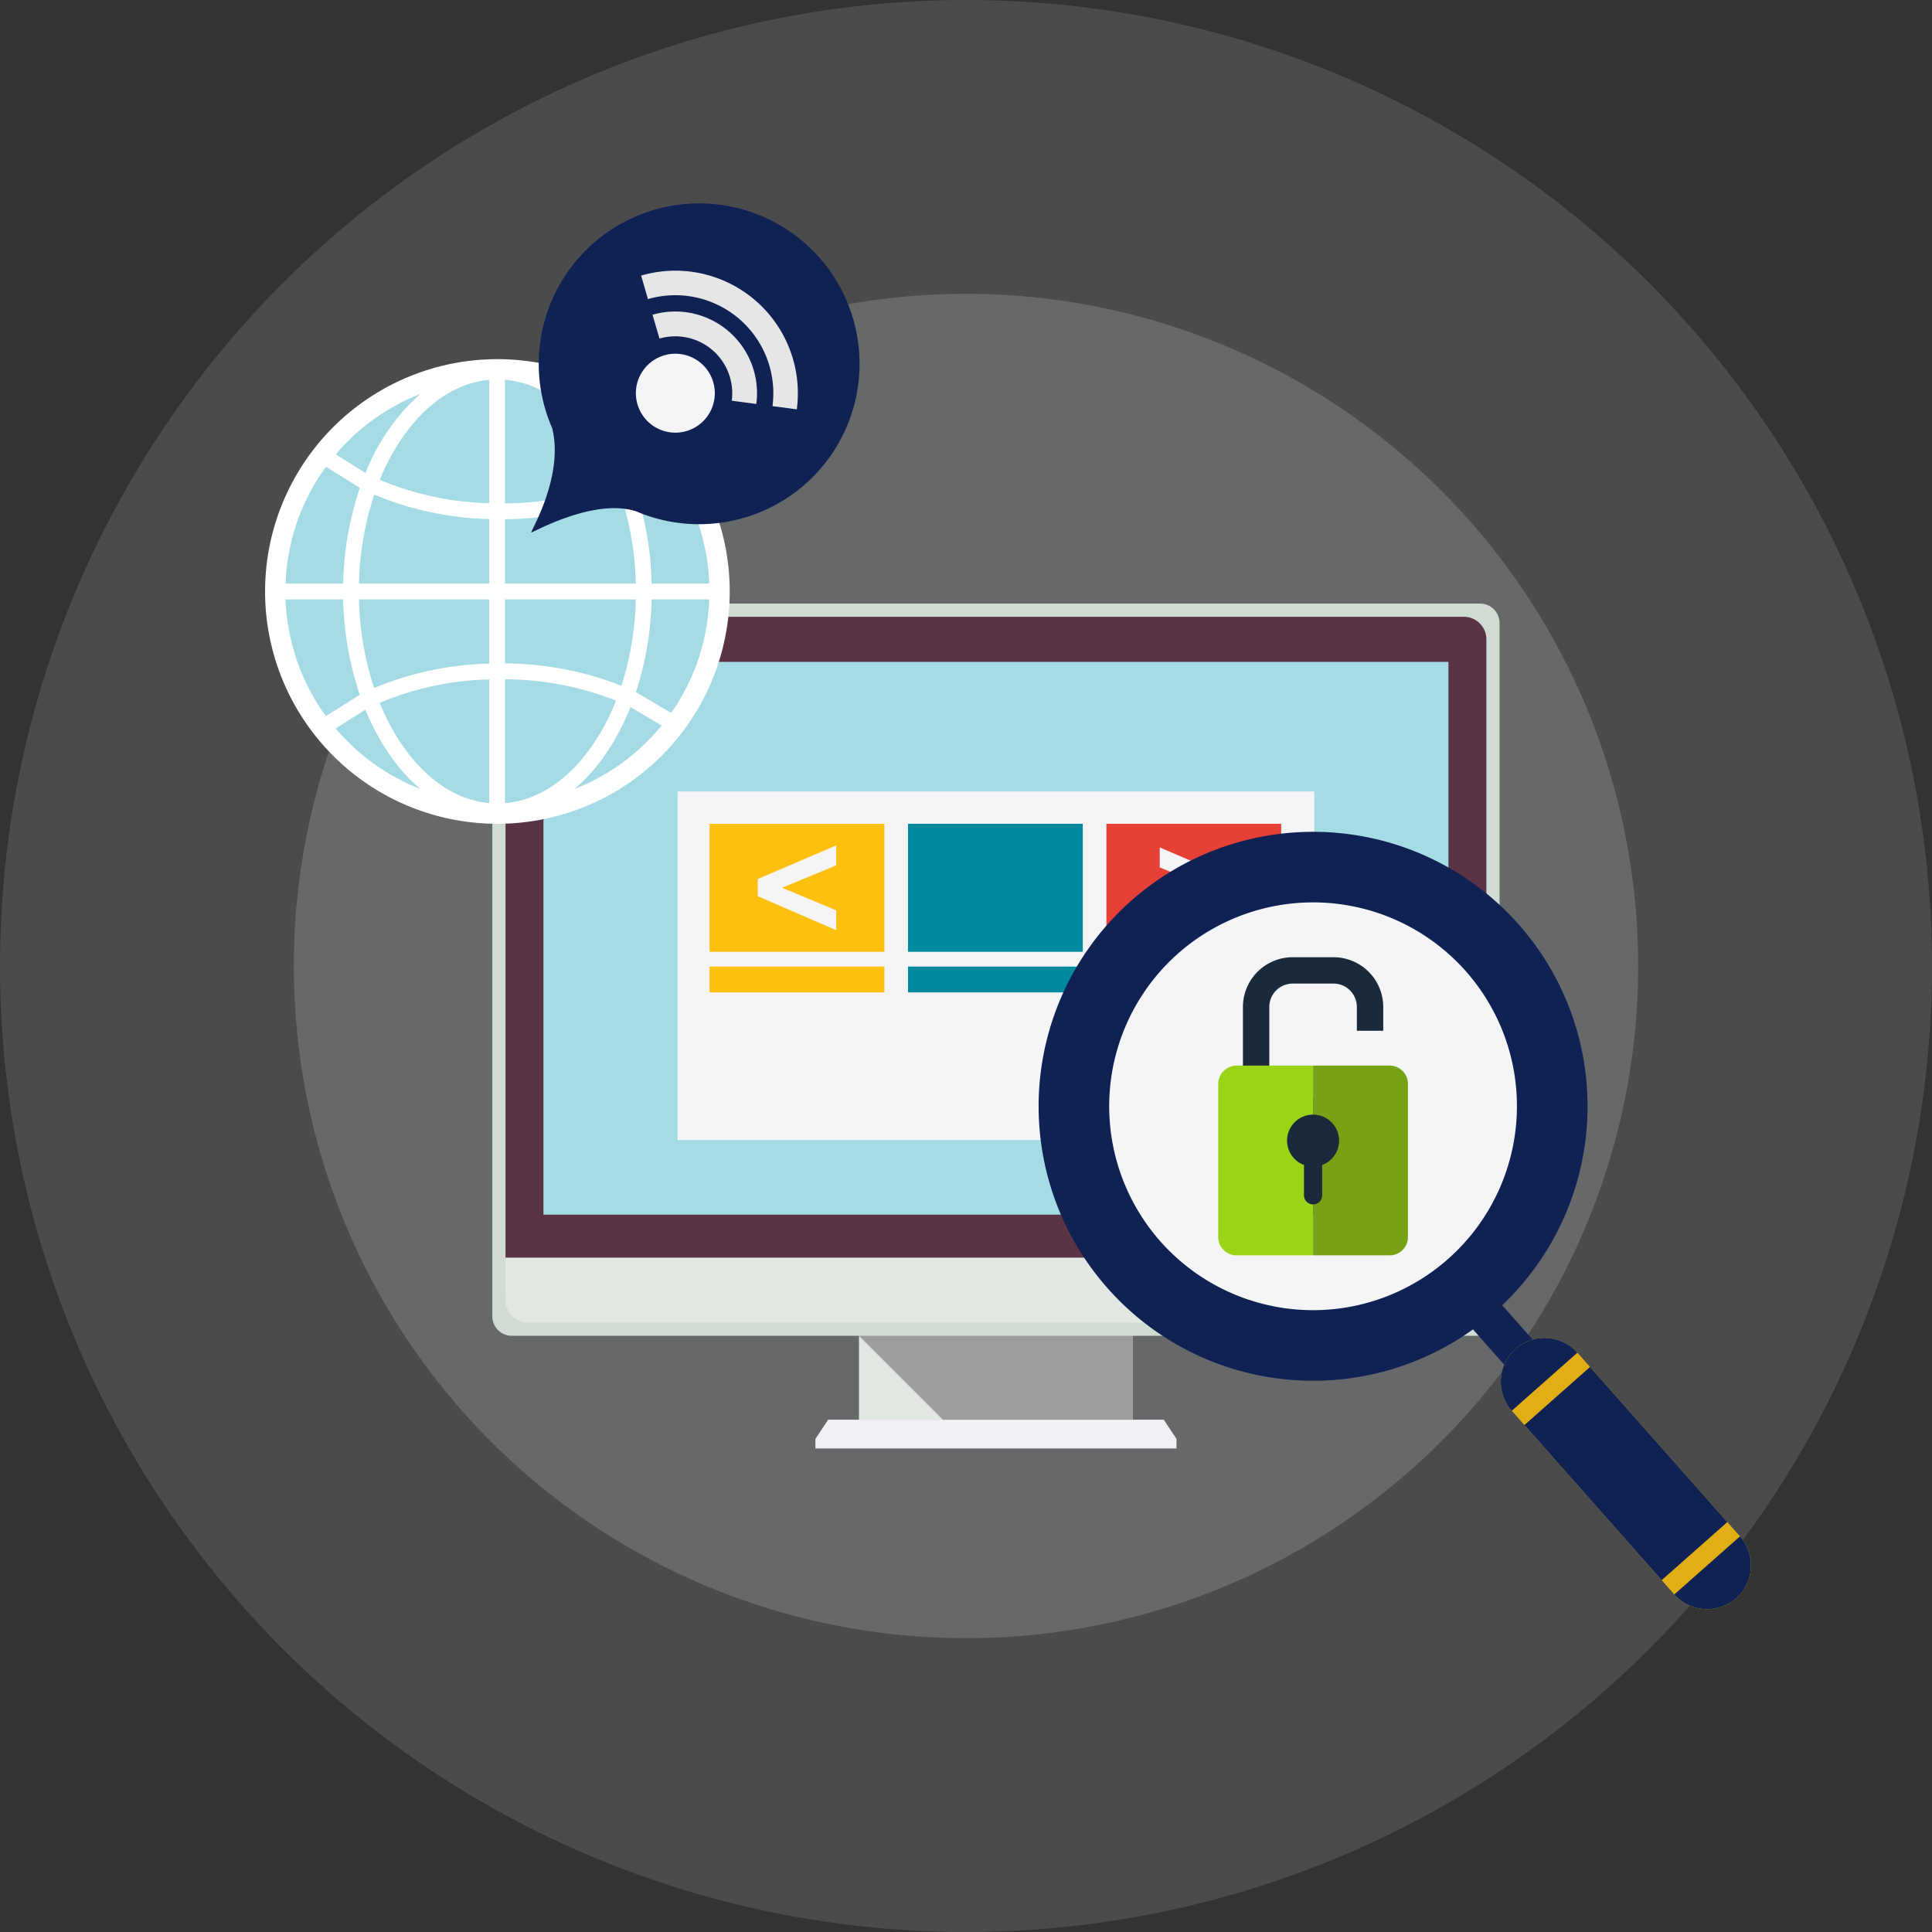 <svg xmlns="http://www.w3.org/2000/svg" width="436.891" height="436.891"><rect width="100%" height="100%" fill="#333333" stroke="none"/><defs><style>.cls-15,.cls-16,.cls-17,.cls-18{fill-rule:evenodd}.cls-15{fill:#a5dbe5}.cls-18{fill:#f5f5f7}.cls-11{fill:#fdc00f}.cls-12{fill:#018a9d}.cls-13{fill:#e74037}.cls-16{fill:#102154}.cls-17{fill:#e6e6e6}.cls-21{fill:#1a2a3a}</style></defs><g id="Data_Protect_Ill" transform="translate(-481.845 -171.46)"><g id="Data_protect" transform="translate(593.173 307.945)"><circle id="Ellipse_2228" cx="152.003" cy="152.003" r="152.003" data-name="Ellipse 2228" transform="translate(-44.886 -70.042)" style="opacity:.204;fill:#d5d7db"/><circle id="Ellipse_2229" cx="218.445" cy="218.445" r="218.445" data-name="Ellipse 2229" transform="translate(-111.328 -136.485)" style="opacity:.152;fill:#d5d7db"/><path id="Path_34510" d="M612.766 367.958h75.888l2.88 4.344v2.173h-81.648V372.3z" data-name="Path 34510" transform="translate(-536.821 -183.404)" style="fill-rule:evenodd;fill:#f1f1f5"/><path id="Rectangle_5403" d="M0 0h61.939v30.293H0z" data-name="Rectangle 5403" transform="translate(82.916 154.261)" style="fill:#e1e8e1"/><path id="Path_34511" d="m634.241 381.676-18.965-18.968v-11.326h61.939v30.293z" data-name="Path 34511" transform="translate(-532.36 -197.121)" style="fill:#9d9d9d;fill-rule:evenodd"/><path id="Rectangle_5404" d="M4.423 0h218.931a4.422 4.422 0 0 1 4.422 4.422v156.744a4.422 4.422 0 0 1-4.422 4.422H4.424A4.424 4.424 0 0 1 0 161.164V4.423A4.423 4.423 0 0 1 4.423 0z" data-name="Rectangle 5404" style="fill:#d0dcd1"/><path id="Path_34512" d="M576.635 268.608h211.613a5.11 5.11 0 0 1 5.1 5.1v139.863H571.54V273.7a5.106 5.106 0 0 1 5.095-5.092z" data-name="Path 34512" transform="translate(-568.554 -265.619)" style="fill:#5a3445;fill-rule:evenodd"/><path id="Rectangle_5405" d="M0 0h204.647v124.994H0z" data-name="Rectangle 5405" transform="translate(11.565 13.191)" style="fill:#a5dbe5"/><path id="Rectangle_5406" d="M0 0h143.97v78.797H0z" data-name="Rectangle 5406" transform="translate(41.903 42.503)" style="fill:#f5f5f7"/><path id="Path_34513" d="M571.54 347.93h221.8v9.551a5.11 5.11 0 0 1-5.1 5.1H576.635a5.107 5.107 0 0 1-5.1-5.1z" data-name="Path 34513" transform="translate(-568.554 -199.978)" style="fill:#e1e8e1;fill-rule:evenodd"/><path id="Rectangle_5407" d="M0 0h39.53v28.947H0z" class="cls-11" data-name="Rectangle 5407" transform="translate(49.129 49.802)"/><path id="Rectangle_5408" d="M0 0h39.53v5.844H0z" class="cls-11" data-name="Rectangle 5408" transform="translate(49.129 82.09)"/><path id="Rectangle_5409" d="M0 0h39.525v28.947H0z" class="cls-12" data-name="Rectangle 5409" transform="translate(94.002 49.802)"/><path id="Rectangle_5410" d="M0 0h39.525v5.844H0z" class="cls-12" data-name="Rectangle 5410" transform="translate(94.002 82.09)"/><path id="Rectangle_5411" d="M0 0h39.525v28.947H0z" class="cls-13" data-name="Rectangle 5411" transform="translate(138.87 49.802)"/><path id="Rectangle_5412" d="M0 0h39.525v5.844H0z" class="cls-13" data-name="Rectangle 5412" transform="translate(138.87 82.09)"/></g><g id="Group_3390" data-name="Group 3390" transform="translate(541.79 217.46)"><path id="Path_34514" d="M594.328 236.732a52.534 52.534 0 1 1-52.538 52.532 52.532 52.532 0 0 1 52.538-52.532z" data-name="Path 34514" transform="translate(-541.79 -201.513)" style="fill:#fff;fill-rule:evenodd"/><g id="Group_3388" data-name="Group 3388" transform="translate(4.638 39.89)"><path id="Path_34515" d="M580.729 267.193v-27.9c-11.592 1.051-20.2 11.442-24.747 22.6a68.149 68.149 0 0 0 24.747 5.3z" class="cls-15" data-name="Path 34515" transform="translate(-534.684 -239.283)"/><path id="Path_34516" d="M571.479 239.288v27.947a69.4 69.4 0 0 0 25.085-4.825c-4.509-11.384-13.233-22.126-25.085-23.122z" class="cls-15" data-name="Path 34516" transform="translate(-521.86 -239.288)"/><path id="Path_34517" d="M580.08 241.038c5.612 4.773 9.806 11.393 12.63 18.473l7.021-4.174a48 48 0 0 0-19.651-14.299z" class="cls-15" data-name="Path 34517" transform="translate(-514.742 -237.84)"/><path id="Path_34518" d="m595.619 250.421-7.953 4.7a71.761 71.761 0 0 1 3.567 21.029h13.03a47.714 47.714 0 0 0-8.644-25.729z" class="cls-15" data-name="Path 34518" transform="translate(-508.465 -230.075)"/><path id="Path_34519" d="M601.05 273.369a68.471 68.471 0 0 0-3.269-19.589 73.144 73.144 0 0 1-26.3 5.04v14.549z" class="cls-15" data-name="Path 34519" transform="translate(-521.86 -227.295)"/><path id="Path_34520" d="M582.854 273.606v-14.584a71.914 71.914 0 0 1-25.993-5.528 68.215 68.215 0 0 0-3.448 20.112z" class="cls-15" data-name="Path 34520" transform="translate(-536.81 -227.532)"/><path id="Path_34521" d="M557.353 276.465a71.77 71.77 0 0 1 3.77-21.636l-7.654-4.79a47.673 47.673 0 0 0-9.141 26.426z" class="cls-15" data-name="Path 34521" transform="translate(-544.328 -230.391)"/><path id="Path_34522" d="m550.542 254.679 6.713 4.236a46.719 46.719 0 0 1 12.387-17.877 48.028 48.028 0 0 0-19.1 13.641z" class="cls-15" data-name="Path 34522" transform="translate(-539.186 -237.84)"/><path id="Path_34523" d="M557.353 266.456h-13.025a47.684 47.684 0 0 0 9.107 26.384l7.672-4.806a71.77 71.77 0 0 1-3.754-21.578z" class="cls-15" data-name="Path 34523" transform="translate(-544.328 -216.806)"/><path id="Path_34524" d="M553.413 266.456a68.409 68.409 0 0 0 3.427 20.053 71.92 71.92 0 0 1 26.015-5.537v-14.516z" class="cls-15" data-name="Path 34524" transform="translate(-536.81 -216.806)"/><path id="Path_34525" d="M571.479 266.456v14.479a73.152 73.152 0 0 1 26.32 5.048 68.506 68.506 0 0 0 3.251-19.527z" class="cls-15" data-name="Path 34525" transform="translate(-521.86 -216.806)"/><path id="Path_34526" d="M591.223 266.456a72 72 0 0 1-3.544 20.971l7.963 4.711a47.693 47.693 0 0 0 8.611-25.682z" class="cls-15" data-name="Path 34526" transform="translate(-508.454 -216.806)"/><path id="Path_34527" d="m599.772 283.963-7.04-4.185c-2.823 7.1-7.027 13.745-12.652 18.527a48.033 48.033 0 0 0 19.692-14.342z" class="cls-15" data-name="Path 34527" transform="translate(-514.742 -205.781)"/><path id="Path_34528" d="M571.479 304.352c11.868-1 20.6-11.778 25.108-23.182a69.4 69.4 0 0 0-25.108-4.832z" class="cls-15" data-name="Path 34528" transform="translate(-521.86 -208.628)"/><path id="Path_34529" d="M580.739 304.323v-27.965a68.1 68.1 0 0 0-24.769 5.313c4.536 11.175 13.153 21.603 24.769 22.652z" class="cls-15" data-name="Path 34529" transform="translate(-534.694 -208.612)"/><path id="Path_34530" d="M569.66 298.035c-5.461-4.649-9.591-11.062-12.409-17.93l-6.731 4.251a48.084 48.084 0 0 0 19.14 13.679z" class="cls-15" data-name="Path 34530" transform="translate(-539.204 -205.511)"/></g><path id="Path_34531" d="M638.344 228.083a36.276 36.276 0 0 0-51.3 0 37.405 37.405 0 0 0-2.155 2.354 36.3 36.3 0 0 0-5.421 37.865c2.677 10.974-4.982 23.407-4.741 23.559s14.028-7.862 23.683-4.781a36.3 36.3 0 0 0 37.371-5.38h.005-.005a36.87 36.87 0 0 0 2.558-2.321 36.276 36.276 0 0 0 .005-51.296z" class="cls-16" data-name="Path 34531" transform="translate(-514.534 -217.461)"/><g id="Group_3389" data-name="Group 3389" transform="translate(83.847 15.208)"><path id="Path_34532" d="M605.186 227.337a27.707 27.707 0 0 1 18.334 29.807l-5.5-.731a22.164 22.164 0 0 0-28.157-24.2l-1.544-5.32a27.575 27.575 0 0 1 16.867.444z" class="cls-17" data-name="Path 34532" transform="translate(-587.129 -225.782)"/><path id="Path_34533" d="M600.977 231.873a18.477 18.477 0 0 1 12.223 19.87l-5.557-.74a12.87 12.87 0 0 0-16.343-14.048l-1.568-5.382a18.389 18.389 0 0 1 11.245.3z" class="cls-17" data-name="Path 34533" transform="translate(-585.963 -221.601)"/><path id="Path_34534" d="M599.538 236.559a8.925 8.925 0 1 1-11.367 5.484 8.926 8.926 0 0 1 11.367-5.484z" class="cls-18" data-name="Path 34534" transform="translate(-587.67 -217.279)"/></g></g><path id="Path_34535" d="M620.491 296.9v4.51l-12.224 5.06 12.224 5.12v4.476l-17.742-7.683V304.5z" class="cls-18" data-name="Path 34535" transform="translate(50.446 65.738)"/><path id="Path_34536" d="M652.493 297.151v4.509l12.224 5.06-12.224 5.122v4.475l17.742-7.683v-3.879z" class="cls-18" data-name="Path 34536" transform="translate(91.61 65.946)"/><g id="Group_3392" data-name="Group 3392" transform="translate(716.698 359.551)"><path id="Path_34537" d="M661.35 314.91a48.2 48.2 0 1 0 68.033 4.154 48.2 48.2 0 0 0-68.033-4.154z" class="cls-18" data-name="Path 34537" transform="translate(-631.212 -288.926)"/><path id="Path_34538" d="M760.4 344.905a62.068 62.068 0 1 1-73.205-48.435 62.066 62.066 0 0 1 73.205 48.435zm-15.642 3.187a46.106 46.106 0 1 0-35.98 54.374 46.151 46.151 0 0 0 35.978-54.374z" class="cls-16" data-name="Path 34538" transform="translate(-637.498 -295.211)"/><path id="Rectangle_5413" d="M0 0h8.571v18.153H0z" data-name="Rectangle 5413" transform="rotate(-41.507 193.52 -71.81)" style="fill:#102154"/><path id="Path_34539" d="M698.026 360.321a9.943 9.943 0 0 0-.853 13.993l36.759 41.536a9.943 9.943 0 0 0 13.993.853 9.944 9.944 0 0 0 .853-13.993l-36.758-41.536a9.944 9.944 0 0 0-13.994-.853z" data-name="Path 34539" transform="translate(-590.165 -243.381)" style="fill:#e1ae15;fill-rule:evenodd"/><path id="Path_34540" d="M698.026 360.321a9.943 9.943 0 0 0-.853 13.993l14.847-13.14a9.944 9.944 0 0 0-13.993-.853zm2.007 17.223 14.847-13.138 31.041 35.076-14.847 13.138-31.041-35.076zm33.9 38.307a9.943 9.943 0 0 0 13.993.853 9.942 9.942 0 0 0 .855-13.992z" class="cls-16" data-name="Path 34540" transform="translate(-590.165 -243.381)"/><g id="Group_3391" data-name="Group 3391" transform="translate(40.627 28.373)"><path id="Rectangle_5414" d="M0 0h19.573v26.718H0z" class="cls-21" data-name="Rectangle 5414" transform="translate(11.356 31.725)"/><path id="Rectangle_5415" d="M0 0h9.788v26.718H0z" class="cls-21" data-name="Rectangle 5415" transform="translate(11.356 31.725)"/><path id="Path_34541" d="M674.008 310.736h9.282a11.243 11.243 0 0 1 11.223 11.217v5.411h-5.965v-5.411a5.282 5.282 0 0 0-5.258-5.258h-9.282a5.286 5.286 0 0 0-5.258 5.258v14.935h-5.963v-14.935a11.244 11.244 0 0 1 11.221-11.217z" data-name="Path 34541" transform="translate(-657.197 -310.736)" style="fill:#1a2a3a;fill-rule:evenodd"/><path id="Path_34542" d="M663.853 324.146h17.327v11.086a5.879 5.879 0 0 0-2.062 11.385v6.855a2.068 2.068 0 0 0 2.062 2.06v11.519h-17.327a4.136 4.136 0 0 1-4.125-4.127v-34.653a4.135 4.135 0 0 1 4.125-4.125z" data-name="Path 34542" transform="translate(-659.728 -299.639)" style="fill:#9bd417;fill-rule:evenodd"/><path id="Path_34543" d="M688.793 324.146h-17.327v11.086a5.879 5.879 0 0 1 2.063 11.385v6.855a2.067 2.067 0 0 1-2.063 2.06v11.519h17.327a4.138 4.138 0 0 0 4.128-4.127v-34.653a4.137 4.137 0 0 0-4.128-4.125z" data-name="Path 34543" transform="translate(-650.015 -299.639)" style="fill:#77a216;fill-rule:evenodd"/></g></g></g></svg>